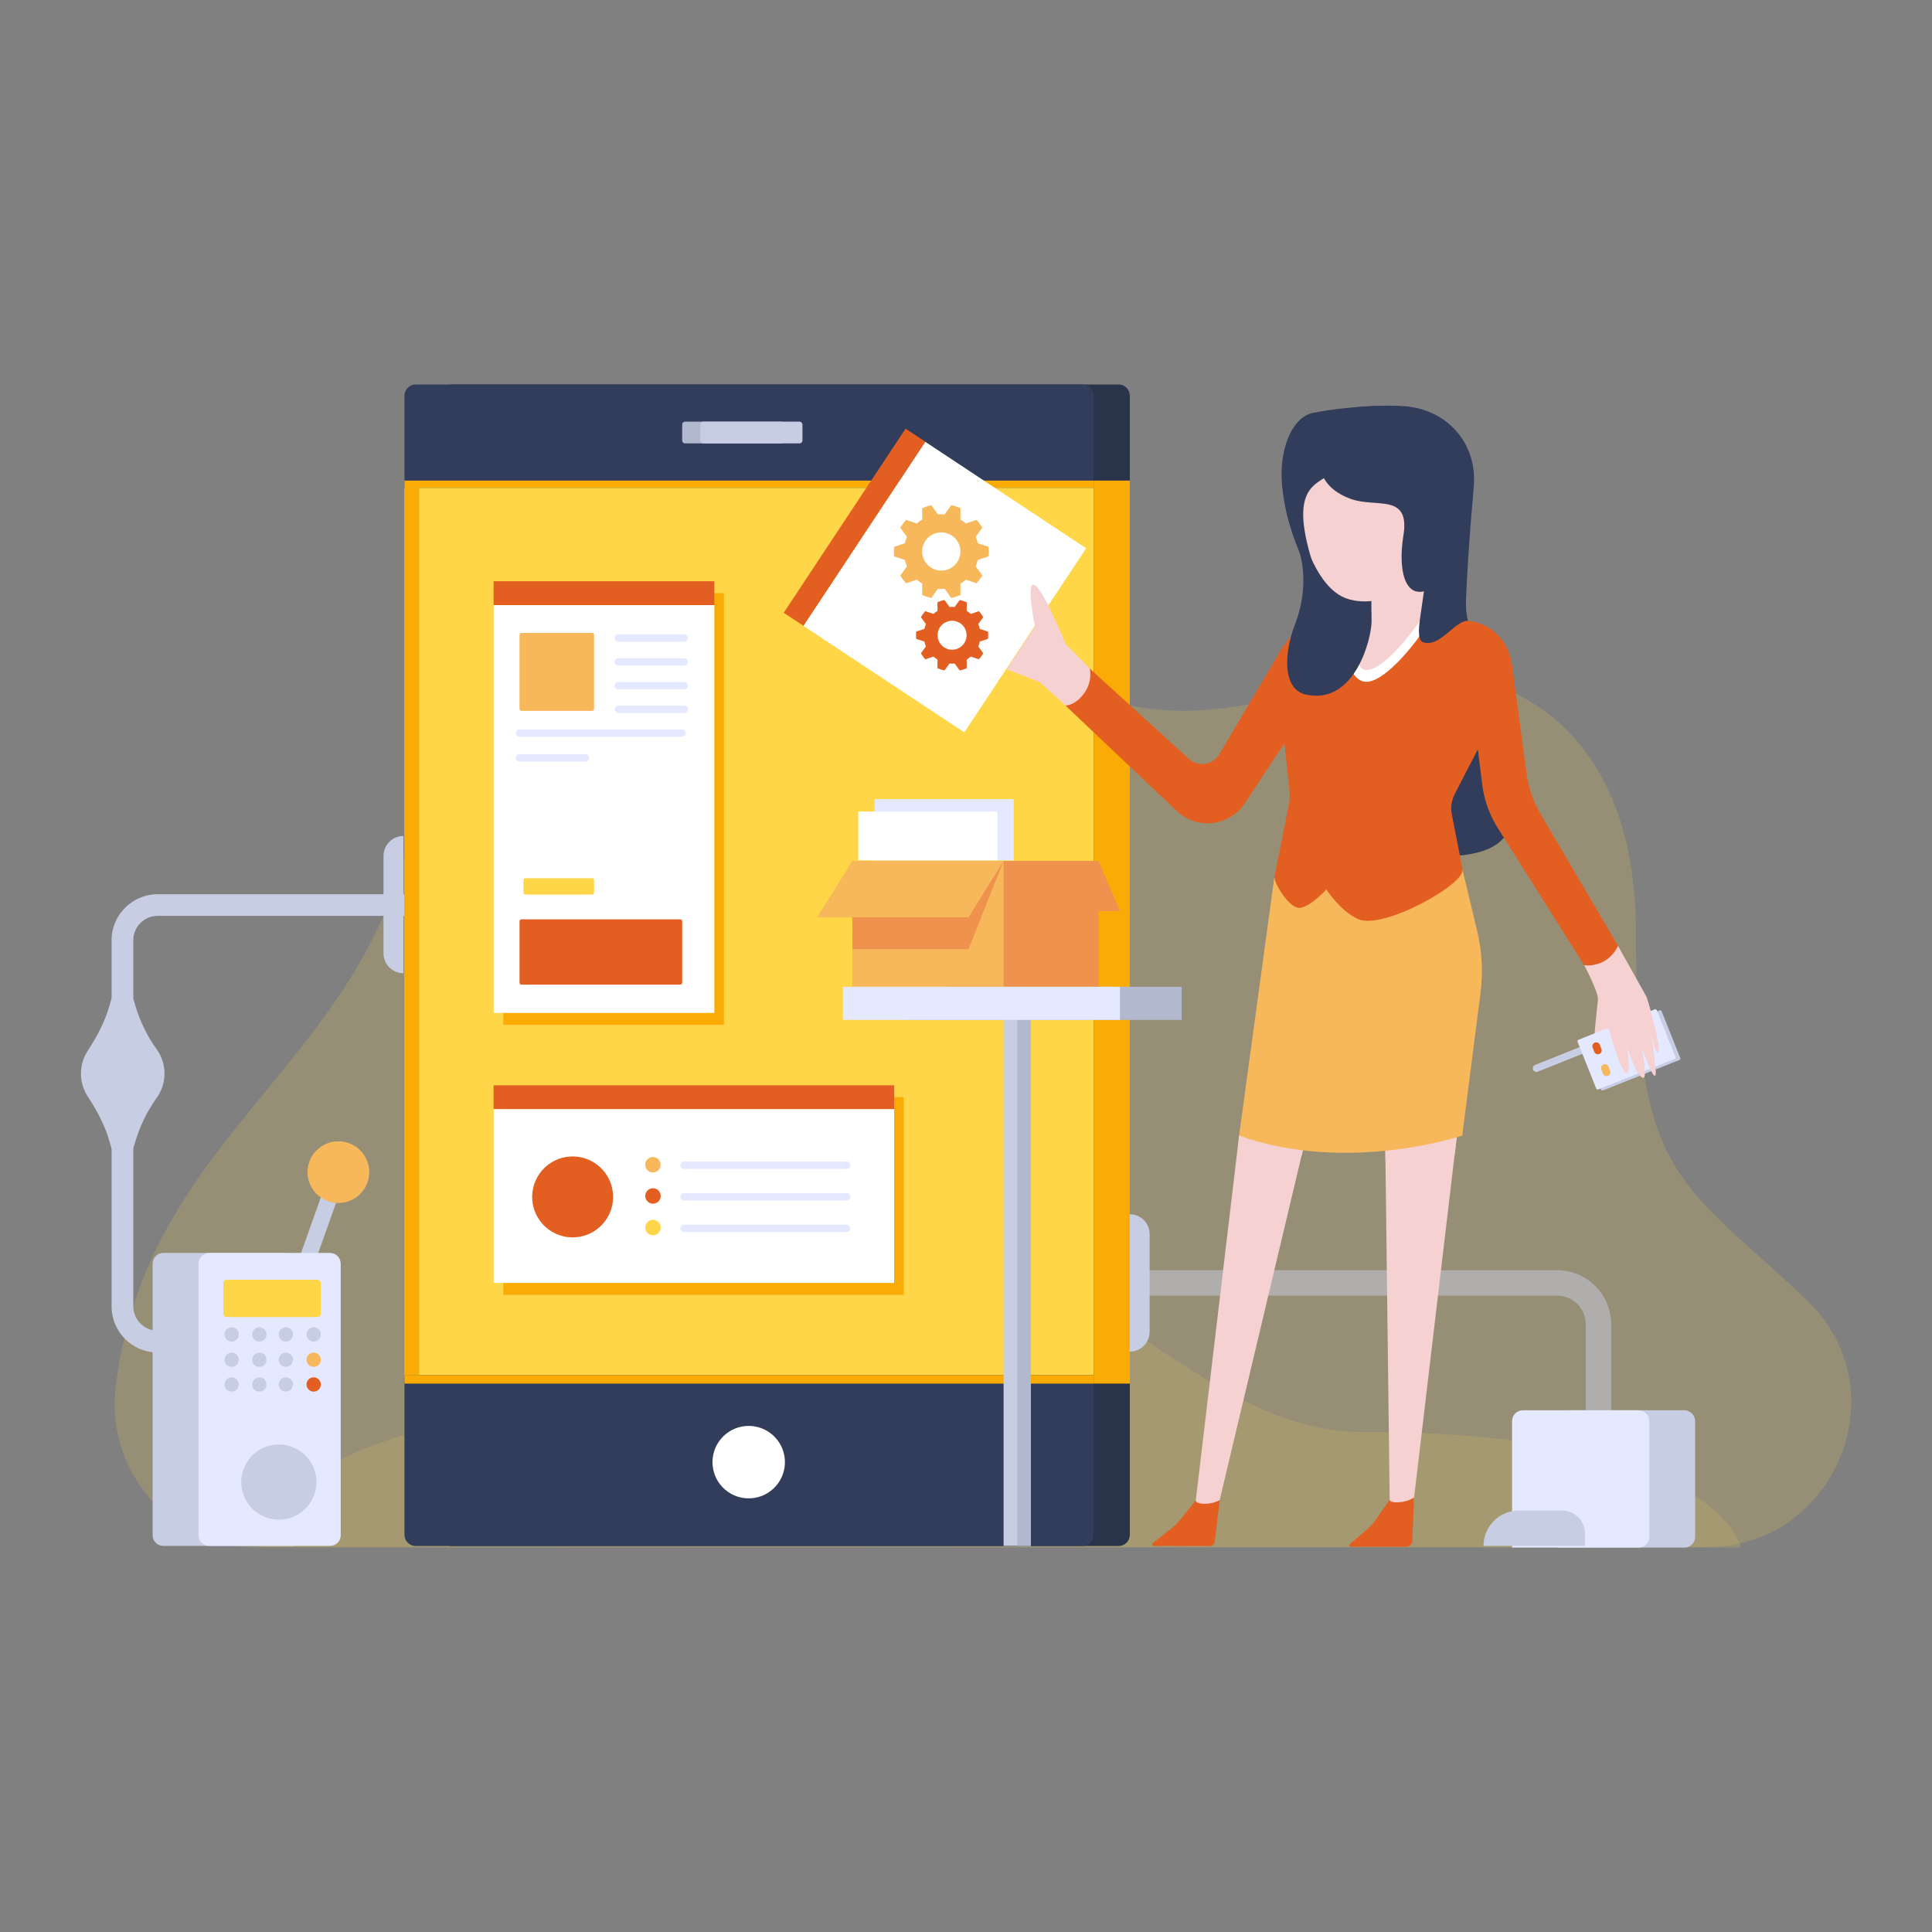 <svg xmlns="http://www.w3.org/2000/svg" xmlns:xlink="http://www.w3.org/1999/xlink" id="Young_People_Explain_Flowchart_and_Algorithm_in_Board" x="0px" y="0px" viewBox="0 0 2000 2000" style="enable-background:new 0 0 2000 2000;" xml:space="preserve"><rect x="0" y="0" width="2000" height="2000" fill="#808080" stroke="none"/><style type="text/css">	.st0{opacity:0.5;}	.st1{opacity:0.34;fill:#FFD647;}	.st2{fill:#C7CDE2;}	.st3{fill:#F7B85B;}	.st4{fill:#E4E9FF;}	.st5{fill:#FFD647;}	.st6{fill:#E35F21;}	.st7{fill:#293349;}	.st8{fill:#FAAB05;}	.st9{fill:#323D5B;}	.st10{fill:#B2B9CE;}	.st11{fill:#FFFFFF;}	.st12{fill:#f5d1d1;}	.st13{fill:#f5d1d1;}	.st14{fill:#E35F21;}	.st15{fill:#EF924D;}	.st16{fill:#FAAB05;}</style><g id="Object">	<g class="st0">		<path class="st1" d="M1866.2,1341.9c-129.3-121.6-172.7-124.4-172.7-376.4c0-252-183.9-299.9-321.2-257   c-137.3,42.9-280.9,61.3-405.9-148.9c-125-210.2-523-177.3-530.5,204.1c-6.4,327.7-281.6,380.5-316.2,672.8   c-10.4,88.2,59.1,165.5,147.9,165.5l1499.3-0.5c132.4,0,199.8-161.1,105.3-253.8C1870.2,1345.7,1868.2,1343.8,1866.2,1341.9z"></path>		<path class="st1" d="M1410.7,1482.4c-213.4,0-322-303.5-645.1-133.5c-329.1,173.1-418.7,102.4-496.8,252.5l1533.5,0.6   C1802.3,1602,1778.9,1482.4,1410.7,1482.4z"></path>	</g>	<g class="st0">		<path class="st2" d="M1611.9,1314.9h-442.4v26.3h442.4c16.4,0,29.7,13.3,29.7,29.7v89h26.3v-89   C1667.9,1340.1,1642.8,1314.9,1611.9,1314.9z"></path>	</g>	<g>					<rect x="283.6" y="1252.7" transform="matrix(0.335 -0.942 0.942 0.335 -966.495 1153.233)" class="st2" width="99.6" height="16.8"></rect>		<path class="st3" d="M361,1183.3c-16.6-5.9-34.9,2.8-40.8,19.4c-5.9,16.6,2.8,34.9,19.4,40.8c16.6,5.9,34.9-2.8,40.8-19.4   S377.7,1189.2,361,1183.3z"></path>	</g>	<path class="st2" d="M293.9,1297H169.2c-6.2,0-11.2,5-11.2,11.2v281.1c0,6.1,4.9,11,11,11h136.2v-292.1  C305.2,1302,300.1,1297,293.9,1297z"></path>	<path class="st4" d="M341.5,1297H216.7c-6.2,0-11.2,5-11.2,11.2v281.1c0,6.1,4.9,11,11,11h125.2c6.1,0,11-4.9,11-11v-281.1  C352.7,1302,347.7,1297,341.5,1297z"></path>			<ellipse transform="matrix(0.964 -0.267 0.267 0.964 -398.96 132.661)" class="st2" cx="288.5" cy="1533.8" rx="38.9" ry="38.9"></ellipse>	<path class="st5" d="M328.4,1324.8h-93.5c-2.1,0-3.7,1.7-3.7,3.7v31.2c0,2.1,1.7,3.7,3.7,3.7h93.5c2.1,0,3.7-1.7,3.7-3.7v-31.2  C332.1,1326.4,330.4,1324.8,328.4,1324.8z"></path>	<g>		<g>			<path class="st2" d="M239.8,1374c-4.1,0-7.4,3.3-7.4,7.4c0,4.1,3.3,7.4,7.4,7.4c4.1,0,7.4-3.3,7.4-7.4    C247.3,1377.3,243.9,1374,239.8,1374z"></path>			<path class="st2" d="M268.5,1374c-4.1,0-7.4,3.3-7.4,7.4c0,4.1,3.3,7.4,7.4,7.4c4.1,0,7.4-3.3,7.4-7.4    C275.9,1377.3,272.6,1374,268.5,1374z"></path>			<path class="st2" d="M295.9,1374c-4.1,0-7.4,3.3-7.4,7.4c0,4.1,3.3,7.4,7.4,7.4s7.4-3.3,7.4-7.4    C303.4,1377.3,300,1374,295.9,1374z"></path>		</g>		<g>			<path class="st2" d="M239.8,1400.2c-4.1,0-7.4,3.3-7.4,7.4c0,4.1,3.3,7.4,7.4,7.4c4.1,0,7.4-3.3,7.4-7.4    C247.3,1403.5,243.9,1400.2,239.8,1400.2z"></path>			<path class="st2" d="M268.5,1400.2c-4.1,0-7.4,3.3-7.4,7.4c0,4.1,3.3,7.4,7.4,7.4c4.1,0,7.4-3.3,7.4-7.4    C275.9,1403.5,272.6,1400.2,268.5,1400.2z"></path>			<path class="st2" d="M295.9,1400.2c-4.1,0-7.4,3.3-7.4,7.4c0,4.1,3.3,7.4,7.4,7.4s7.4-3.3,7.4-7.4    C303.4,1403.5,300,1400.2,295.9,1400.2z"></path>		</g>		<g>			<path class="st2" d="M239.8,1425.8c-4.1,0-7.4,3.3-7.4,7.4c0,4.1,3.3,7.4,7.4,7.4c4.1,0,7.4-3.3,7.4-7.4    C247.3,1429.2,243.9,1425.8,239.8,1425.8z"></path>			<path class="st2" d="M268.5,1425.8c-4.1,0-7.4,3.3-7.4,7.4c0,4.1,3.3,7.4,7.4,7.4c4.1,0,7.4-3.3,7.4-7.4    C275.9,1429.2,272.6,1425.8,268.5,1425.8z"></path>			<path class="st2" d="M295.9,1425.8c-4.1,0-7.4,3.3-7.4,7.4c0,4.1,3.3,7.4,7.4,7.4s7.4-3.3,7.4-7.4    C303.4,1429.2,300,1425.8,295.9,1425.8z"></path>			<path class="st2" d="M324.7,1374c-4.1,0-7.4,3.3-7.4,7.4c0,4.1,3.3,7.4,7.4,7.4c4.1,0,7.4-3.3,7.4-7.4    C332.1,1377.3,328.8,1374,324.7,1374z"></path>			<path class="st3" d="M324.7,1400.2c-4.1,0-7.4,3.3-7.4,7.4c0,4.1,3.3,7.4,7.4,7.4c4.1,0,7.4-3.3,7.4-7.4    C332.1,1403.5,328.8,1400.2,324.7,1400.2z"></path>			<path class="st6" d="M324.7,1425.8c-4.1,0-7.4,3.3-7.4,7.4c0,4.1,3.3,7.4,7.4,7.4c4.1,0,7.4-3.3,7.4-7.4    C332.1,1429.2,328.8,1425.8,324.7,1425.8z"></path>		</g>	</g>	<g>		<path class="st2" d="M426.3,925.7H163.2c-26.3,0-47.7,21.4-47.7,47.7v379c0,26.3,21.4,47.7,47.7,47.7h19.3c6.2,0,11.3-5,11.3-11.3   c0-6.2-5-11.3-11.3-11.3h-19.3c-13.9,0-25.2-11.3-25.2-25.2v-379c0-13.9,11.3-25.2,25.2-25.2h263.2c6.2,0,11.3-5,11.3-11.3   C437.6,930.7,432.6,925.7,426.3,925.7z"></path>	</g>	<path class="st2" d="M140.1,1041l-2.1-7.2h-22.6l-1.8,6.4c-4.8,17-13,32.7-22.7,47.4c-4.5,6.8-7.1,15-7.1,23.8  c0,8.8,2.6,16.9,7.1,23.8c9.8,14.8,18,30.5,22.8,47.5l1.7,6.1h22.6l2.1-7c4.8-16.3,12.3-31.6,22.2-45.4c5-7,8-15.7,8-25  c0-9.3-2.9-17.9-7.9-24.9C152.4,1072.6,144.9,1057.3,140.1,1041z"></path>	<path class="st7" d="M1158,398H467.8c-6.4,0-11.6,5.2-11.6,11.6v1179.2c0,6.4,5.2,11.6,11.6,11.6H1158c6.4,0,11.6-5.2,11.6-11.6  V409.6C1169.5,403.2,1164.4,398,1158,398z"></path>	<rect x="456.3" y="497.5" class="st8" width="713.3" height="934.8"></rect>	<path class="st9" d="M1120.4,398H430.3c-6.4,0-11.6,5.2-11.6,11.6v1179.2c0,6.4,5.2,11.6,11.6,11.6h690.2c6.4,0,11.6-5.2,11.6-11.6  V409.6C1132,403.2,1126.8,398,1120.4,398z"></path>	<rect x="418.7" y="497.5" class="st8" width="713.3" height="7.5"></rect>	<rect x="418.7" y="505" class="st5" width="713.3" height="918.5"></rect>	<rect x="418.7" y="1423.5" class="st8" width="713.3" height="8.8"></rect>	<polygon class="st8" points="521,638.7 521,1060.9 749.4,1060.9 749.4,638.7 749.4,614 521,614  "></polygon>	<path class="st10" d="M808.9,436.5h-99.7c-1.7,0-3,1.3-3,3V456c0,1.7,1.3,3,3,3h99.7c1.7,0,3-1.3,3-3v-16.5  C811.9,437.8,810.5,436.5,808.9,436.5z"></path>	<path class="st2" d="M827.6,436.5H728c-1.7,0-3,1.3-3,3V456c0,1.7,1.3,3,3,3h99.7c1.7,0,3-1.3,3-3v-16.5  C830.6,437.8,829.3,436.5,827.6,436.5z"></path>			<ellipse transform="matrix(0.987 -0.16 0.16 0.987 -232.438 143.742)" class="st11" cx="775.4" cy="1513.6" rx="37.5" ry="37.5"></ellipse>	<g>		<rect x="511" y="601.7" class="st6" width="228.5" height="24.7"></rect>		<rect x="511" y="626.4" class="st11" width="228.5" height="422.2"></rect>	</g>	<polygon class="st12" points="1236.5,1564.5 1241.7,1578.7 1261.4,1558 1382.5,1048.6 1282.7,1175.7  "></polygon>	<polygon class="st12" points="1438.8,1570.2 1461.5,1570.2 1511.4,1148.2 1433.4,1135.8  "></polygon>	<path class="st13" d="M1282.2,1180.3c20.8,7.8,42.6,13.4,65,17.1l35.4-148.8l-99.8,127.1L1282.2,1180.3z"></path>	<path class="st13" d="M1434.3,1202.5c24-1,48.1-3.7,71.7-8.1l5.5-46.2l-78-12.3L1434.3,1202.5z"></path>	<path class="st3" d="M1514,900.4l-194.7,6.8l-36.6,268.4c112.3,40,231,0,231,0l18.9-147.6c2.8-21.5,1.6-43.4-3.5-64.5L1514,900.4z"></path>	<path class="st9" d="M1433.5,426.6c-54.9-3.9-98,21.3-101.9,76.2c-3.9,54.9,32.8,118.7,87.7,122.7c54.9,3.9,95.6-35.9,99.6-90.8  C1522.8,479.7,1488.4,430.5,1433.5,426.6z"></path>	<path class="st9" d="M1455.3,420.6c-19.9-1.8-50.7,0.8-50.7,0.8c-61.9,10.8-47.6,191.4,14,322.6c61.6,131.2,98.2-40.8,98.5-102.7  c0.2-32.5,4.3-89.8,8.5-136.8C1529.8,458.2,1497.4,424.3,1455.3,420.6z"></path>	<path class="st9" d="M1351.1,449.2c-49.6,21.4-7.9,124.5,1.7,136.7c77.7,98.1,170.2-80.3,101.5-159.5  C1454.3,426.4,1400.9,427.7,1351.1,449.2z"></path>	<path class="st9" d="M1541.9,735.9c1.6-39.8-27.3-79.6-24.4-119.4l-9.3-52c1.5-20.8-93-31.1-85.3-50.5c4.4-11.1,6.6-23.4,5.9-36.4  c-2-40,77.6-45.5,38.1-52.5c-51.8-9.2-98.7,28.4-102.4,79.5c-0.6,8.2,0,16.2,1.6,23.8c4.2,19.9,6.4,40.2,4.9,60.6l-1.7,23.2  c-2.9,40.2-18.1,78.2-41.4,111c-13.9,19.6,51.2,66.3,50.5,92.3c-1.9,64-20.8,56.2,42.7,64.8c72.9,9.8,160.7,17.6,141.4-58.2  C1552.5,782.8,1540.7,765.3,1541.9,735.9z"></path>	<path class="st12" d="M1430.7,445.6c-45.6-3.4-83.9,21.9-87.1,69.2c-3.3,47.3,29.8,98.7,75.4,102.1c45.6,3.4,85.2-32.2,88.5-79.5  S1476.3,449,1430.7,445.6z"></path>	<polygon class="st12" points="1419.8,661.2 1468.8,648.7 1485.7,531.3 1419.8,559.4  "></polygon>	<path class="st6" d="M1518.4,642.6c-1.2-0.1-2.4-0.1-3.6-0.1h-140.1c-30.3,0-54.3,25.3-52.8,55.5l12.9,119.4  c0.7,6.7,0.2,13.4-1.5,19.9l-13.9,70c0,0,0.9,12.8,72.3,13.5c101.6,1,122.4-20.3,122.4-20.3l-0.3-1.8l-10.9-55.7  c-1.4-7.1-0.3-14.4,3-20.9l51.6-100.5C1577.6,688.9,1556.7,645.1,1518.4,642.6z"></path>	<path class="st6" d="M1329.2,667.4l-66.9,113.3c-6.7,11.3-22,13.6-31.7,4.8l-102.6-93.5l-24.9,38.5l115.1,109.1  c20.9,19.8,54.7,15.9,70.5-8.2l78.1-118.8C1366.9,712.5,1361.3,660.9,1329.2,667.4z"></path>	<path class="st13" d="M1371.4,568.5c-1.4,4.9,2.1,9.7,7.1,10.1l8.7,0.6l-7.4-40.4L1371.4,568.5z"></path>	<g>		<g>							<rect x="770.6" y="534.2" transform="matrix(0.552 -0.834 0.834 0.552 -59.591 982.118)" class="st6" width="228.5" height="24.7"></rect>							<rect x="864" y="508.7" transform="matrix(0.552 -0.834 0.834 0.552 -69.406 1087.737)" class="st11" width="228.5" height="199.6"></rect>		</g>		<path class="st12" d="M1103.2,666.8c0,0-22.9-56.6-32.3-61.3c-9.4-4.7,0.5,43.1,0.5,43.1l-29.3,44.2l34.4,13.4l26.7,24.2   c0,0,9,0,17.7-10.9c11.2-13.8,7.1-27.7,7.1-27.7L1103.2,666.8z"></path>	</g>	<path class="st13" d="M1419.8,617.2v16.2c29.3-7.7,39.4-24.9,39.4-24.9C1441.1,619.1,1419.8,617.2,1419.8,617.2z"></path>	<path class="st6" d="M1594.3,841.8c-7.8-13.3-12.7-28.2-14.3-43.6l-14.7-109c-2.6-24.8-20.3-26.5-45-23.2l-4,0.5l18.1,145.8  c2,15.8,7.4,30.9,15.8,44.4l89.8,142.6l39.1,31.8l-4-51.8L1594.3,841.8z"></path>	<path class="st6" d="M1246.1,1556.7c-8.6-0.3-8.3-3.4-8.3-3.4l-15.9,19.7c-3.1,3.8-6.6,7.2-10.5,10.1l-17.9,14.2  c-1.3,0.9-0.7,3,0.9,3.1l19.9-0.1c2.1,0.2,27.7,0.1,38.2,0.1c2.5,0,4.7-1.9,5-4.4l3.3-27.4l1.9-15.7  C1262.6,1552.8,1256.3,1557,1246.1,1556.7z"></path>	<path class="st6" d="M1438.6,1552.6l-14.7,20.9c-2.8,4-6.2,7.7-9.9,10.8l-16.5,13.9c-1.2,1-0.5,3,1.1,3l19.6,0c2.1,0,26.2,0,37.6,0  c3.3,0,6.1-2.6,6.2-6l1.2-29.3l0.7-15.8c0,0-6.2,4.7-16.5,5.1C1438.5,1555.7,1438.6,1552.6,1438.6,1552.6z"></path>	<path class="st9" d="M1482,450.4c-31.6-20.8-117.5-28-115.1,18.5c0,0-9.3,33.1,31.8,47.7c26.5,9.4,61.5-6.5,54,38.5  c-5.6,33.6,0,84,47,41C1509.7,587,1526.4,479.7,1482,450.4z"></path>	<path class="st14" d="M1328,723.3c0,0-11.9,34.9-7.8,60.3l9.4-14.2C1329.5,769.4,1323.2,748.3,1328,723.3z"></path>	<path class="st14" d="M1453.1,773.8c-26.9,0.7-37.8-10.8-37.8-10.8s13.2,29,39.4,29.1c29.6,0.1,48.3-33.9,48.3-33.9  C1492.1,770.3,1464.9,773.5,1453.1,773.8z"></path>	<path class="st14" d="M1525.1,698.8c1-3.5,1.7-5.5,1.7-5.5C1526.2,694.7,1525.6,696.6,1525.1,698.8z"></path>	<path class="st14" d="M1525.1,698.8c-1.9,6.8-4.9,19.4-5.9,35.6c-1.6,24.7,2,57.7,2,57.7l8.6-16.7c0,0-4.5-36.4-5.8-47  C1522.9,720.1,1523.3,707.2,1525.1,698.8z"></path>	<path class="st6" d="M704.2,951.7H539.8c-1.1,0-2,0.9-2,2v63.6c0,1.1,0.9,2,2,2h164.4c1.1,0,2-0.9,2-2v-63.6  C706.2,952.6,705.3,951.7,704.2,951.7z"></path>	<path class="st3" d="M613,655.2h-73.2c-1.1,0-2,0.9-2,2v76.7c0,1.1,0.9,2,2,2H613c1.1,0,2-0.9,2-2v-76.7  C615,656,614.1,655.2,613,655.2z"></path>	<g>		<path class="st4" d="M706.2,755.1H537.8c-2.1,0-3.8,1.7-3.8,3.8c0,2.1,1.7,3.8,3.8,3.8h168.4c2.1,0,3.8-1.7,3.8-3.8   C709.9,756.8,708.3,755.1,706.2,755.1z"></path>	</g>	<g>		<path class="st4" d="M606,780.8h-68.2c-2.1,0-3.8,1.7-3.8,3.8c0,2.1,1.7,3.8,3.8,3.8H606c2.1,0,3.8-1.7,3.8-3.8   C609.8,782.5,608.1,780.8,606,780.8z"></path>	</g>	<g>		<path class="st4" d="M708.3,730.5h-68.2c-2.1,0-3.8,1.7-3.8,3.8c0,2.1,1.7,3.8,3.8,3.8h68.2c2.1,0,3.8-1.7,3.8-3.8   C712.1,732.2,710.4,730.5,708.3,730.5z"></path>	</g>	<g>		<path class="st4" d="M708.3,706h-68.2c-2.1,0-3.8,1.7-3.8,3.8s1.7,3.8,3.8,3.8h68.2c2.1,0,3.8-1.7,3.8-3.8S710.4,706,708.3,706z"></path>	</g>	<g>		<path class="st4" d="M708.3,681.4h-68.2c-2.1,0-3.8,1.7-3.8,3.8s1.7,3.8,3.8,3.8h68.2c2.1,0,3.8-1.7,3.8-3.8   S710.4,681.4,708.3,681.4z"></path>	</g>	<g>		<path class="st4" d="M708.3,656.7h-68.2c-2.1,0-3.8,1.7-3.8,3.8c0,2.1,1.7,3.8,3.8,3.8h68.2c2.1,0,3.8-1.7,3.8-3.8   C712.1,658.4,710.4,656.7,708.3,656.7z"></path>	</g>	<g>		<polygon class="st8" points="521,1160.5 521,1340.4 935.5,1340.4 935.5,1160.5 935.5,1135.8 521,1135.8   "></polygon>		<g>			<rect x="511" y="1123.5" class="st6" width="414.6" height="24.7"></rect>			<rect x="511" y="1148.2" class="st11" width="414.6" height="179.9"></rect>		</g>		<g>			<g>				<path class="st4" d="M876.5,1202.4H708.1c-2.1,0-3.8,1.7-3.8,3.8c0,2.1,1.7,3.8,3.8,3.8h168.4c2.1,0,3.8-1.7,3.8-3.8     C880.2,1204.1,878.6,1202.4,876.5,1202.4z"></path>			</g>							<ellipse transform="matrix(0.585 -0.811 0.811 0.585 -758.563 995.305)" class="st6" cx="592.9" cy="1238.6" rx="41.9" ry="41.9"></ellipse>							<ellipse transform="matrix(0.383 -0.924 0.924 0.383 -696.618 1368.22)" class="st3" cx="675.5" cy="1205.4" rx="8" ry="8"></ellipse>			<g>				<path class="st4" d="M876.5,1235.1H708.1c-2.1,0-3.8,1.7-3.8,3.8c0,2.1,1.7,3.8,3.8,3.8h168.4c2.1,0,3.8-1.7,3.8-3.8     C880.2,1236.8,878.6,1235.1,876.5,1235.1z"></path>			</g>							<ellipse transform="matrix(0.924 -0.383 0.383 0.924 -422.383 352.762)" class="st6" cx="675.5" cy="1238.1" rx="8" ry="8"></ellipse>			<g>				<path class="st4" d="M876.5,1267.8H708.1c-2.1,0-3.8,1.7-3.8,3.8c0,2.1,1.7,3.8,3.8,3.8h168.4c2.1,0,3.8-1.7,3.8-3.8     C880.2,1269.5,878.6,1267.8,876.5,1267.8z"></path>			</g>							<ellipse transform="matrix(0.924 -0.383 0.383 0.924 -434.905 355.252)" class="st5" cx="675.5" cy="1270.8" rx="8" ry="8"></ellipse>		</g>	</g>	<path class="st5" d="M613,909.1h-69.1c-1.1,0-2,0.9-2,2V924c0,1.1,0.9,2,2,2H613c1.1,0,2-0.9,2-2V911  C615,909.9,614.1,909.1,613,909.1z"></path>	<rect x="936.5" y="1021.5" class="st10" width="286.8" height="34.3"></rect>	<g>		<rect x="1038.9" y="1055.8" class="st2" width="28.2" height="544.5"></rect>		<rect x="1053" y="1055.8" class="st10" width="14.1" height="544.5"></rect>	</g>	<rect x="980.5" y="891.2" class="st15" width="156.6" height="130.3"></rect>	<rect x="882.3" y="891.2" class="st3" width="156.6" height="130.3"></rect>	<polygon class="st15" points="882.3,949.6 882.6,982.6 1002.6,982.6 1038.9,891.2 882.3,898.8  "></polygon>	<polygon class="st3" points="846,949.6 1002.6,949.6 1038.9,891.2 882.3,891.2  "></polygon>	<rect x="872.6" y="1021.5" class="st4" width="286.8" height="34.3"></rect>	<polygon class="st15" points="1123.1,943.2 1159.4,943.2 1137.2,891.2  "></polygon>	<rect x="905.3" y="827.3" class="st4" width="144.1" height="63.4"></rect>	<rect x="888.5" y="840.1" class="st11" width="144.1" height="50.5"></rect>	<path class="st3" d="M1012.2,562.4c-0.5-2.3-1.2-4.6-2.2-6.7l6.9-9.4c-1.7-2.9-3.7-5.6-5.9-8.1l-11.1,3.7c-1.8-1.5-3.7-2.9-5.7-4.1  l0.1-11.7c-3-1.3-6.2-2.4-9.6-3.1l-6.8,9.5c-1.2-0.1-2.3-0.2-3.5-0.2c-1.2,0-2.4,0.1-3.5,0.2l-6.8-9.5c-3.3,0.7-6.5,1.8-9.5,3.1  l0.1,11.7c-2,1.2-3.9,2.6-5.7,4.1l-11.1-3.7c-2.2,2.5-4.2,5.2-5.9,8.1l6.9,9.4c-0.9,2.1-1.6,4.4-2.2,6.7l-11.1,3.6  c-0.2,1.7-0.3,3.3-0.3,5c0,1.7,0.1,3.4,0.3,5l11.1,3.6c0.5,2.3,1.2,4.6,2.2,6.7l-6.9,9.4c1.7,2.9,3.7,5.6,5.9,8.1l11.1-3.7  c1.8,1.5,3.7,2.9,5.7,4.1l-0.1,11.7c3,1.3,6.2,2.4,9.5,3.1l6.8-9.5c1.2,0.1,2.3,0.2,3.5,0.2c1.2,0,2.4-0.1,3.5-0.2l6.8,9.5  c3.3-0.7,6.5-1.8,9.6-3.1l-0.1-11.7c2-1.2,3.9-2.6,5.7-4.1l11.1,3.7c2.2-2.5,4.2-5.2,5.9-8.1l-6.9-9.4c0.9-2.1,1.6-4.4,2.2-6.7  l11.1-3.6c0.2-1.7,0.3-3.3,0.3-5c0-1.7-0.1-3.4-0.3-5L1012.2,562.4z M974.4,590.7c-10.9,0-19.8-8.9-19.8-19.8  c0-10.9,8.9-19.8,19.8-19.8c10.9,0,19.8,8.9,19.8,19.8C994.2,581.9,985.3,590.7,974.4,590.7z"></path>	<path class="st6" d="M1014.3,651.1c-0.4-1.8-0.9-3.5-1.6-5.1l5.2-7.1c-1.3-2.2-2.8-4.3-4.5-6.2l-8.4,2.8c-1.3-1.2-2.8-2.2-4.3-3.1  l0.1-8.9c-2.3-1-4.7-1.8-7.3-2.4l-5.2,7.2c-0.9-0.1-1.8-0.1-2.7-0.1c-0.9,0-1.8,0-2.7,0.1l-5.2-7.2c-2.5,0.5-5,1.3-7.3,2.4l0.1,8.9  c-1.5,0.9-3,2-4.3,3.1l-8.4-2.8c-1.7,1.9-3.2,4-4.5,6.2l5.2,7.1c-0.7,1.6-1.2,3.3-1.6,5.1l-8.5,2.7c-0.1,1.3-0.2,2.5-0.2,3.8  s0.1,2.6,0.2,3.8l8.5,2.7c0.4,1.8,0.9,3.5,1.6,5.1l-5.2,7.1c1.3,2.2,2.8,4.3,4.5,6.2l8.4-2.8c1.3,1.2,2.8,2.2,4.3,3.1l-0.1,8.9  c2.3,1,4.7,1.8,7.3,2.4l5.2-7.2c0.9,0.1,1.8,0.1,2.7,0.1c0.9,0,1.8,0,2.7-0.1l5.2,7.2c2.5-0.5,5-1.3,7.3-2.4l-0.1-8.9  c1.5-0.9,3-2,4.3-3.1l8.4,2.8c1.7-1.9,3.2-4,4.5-6.2l-5.2-7.1c0.7-1.6,1.2-3.3,1.6-5.1l8.5-2.7c0.1-1.3,0.2-2.5,0.2-3.8  s-0.1-2.6-0.2-3.8L1014.3,651.1z M985.6,672.6c-8.3,0-15-6.7-15-15s6.7-15,15-15s15,6.7,15,15S993.9,672.6,985.6,672.6z"></path>	<rect x="418.7" y="505" class="st16" width="15.2" height="918.5"></rect>	<path class="st12" d="M1419.8,642.5l-21.1,18.8c0,0,1,36.7,21.1,32.1s50-50.9,50-50.9C1452,634.8,1419.8,642.5,1419.8,642.5z"></path>	<path class="st11" d="M1469.8,642.5c-25.1,36.1-44.6,50.9-54.4,50.9c-9.7,0-9.9-10.9-9.9-10.9c-0.5-18.8-18.3-32.5-18.3-32.5  s4.8,55.2,26.9,55.8c18.4,0.5,47.4-35.5,56.1-48.3c2.3-3.4,3-7.7,1.6-11.5C1470.9,643.5,1469.8,642.5,1469.8,642.5z"></path>	<path class="st9" d="M1340.3,559.2c0-0.1-0.1-0.1-0.1-0.1S1340.3,559.1,1340.3,559.2z"></path>	<path class="st9" d="M1381.9,612.6c-23.6-21.7-40.3-51.3-41.5-53.4c1.3,2.4,19.6,37.2-0.5,89.1c-9.7,25.2-13.7,65.1,12,70.7  c51.9,11.4,68.6-61.2,67.9-76.5C1419.6,638.9,1393.9,623.7,1381.9,612.6z"></path>	<path class="st9" d="M1469.8,642.5c0,0-3.5,19.6,3,22.2c16.6,6.5,32.3-20.7,45.6-22.1C1518.4,642.6,1493.9,616.2,1469.8,642.5z"></path>	<path class="st12" d="M1402.6,592.7c-12-5-45.8-25.8-53.4-37.1c0,0,13.6,52.9,44.6,63.9c19.8,7,43.1,1.1,61-8.1  C1472.6,602.1,1414.7,597.7,1402.6,592.7z"></path>	<path class="st2" d="M397,886v100.9c0,11.4,9.2,20.6,20.6,20.6V865.4C406.3,865.4,397,874.6,397,886z"></path>	<path class="st2" d="M1169.5,1257v142.2c11.4,0,20.6-9.2,20.6-20.6v-100.9C1190.2,1266.2,1180.9,1257,1169.5,1257z"></path>	<g>		<path class="st12" d="M1675,979.2c-11.6,23.7-35,20-35,20s14.9,28.1,14.2,35.6c-0.6,7.5-6.1,47.9-2.3,47.9   c5.7,0,13.2-19.3,13.2-19.3s13,48.7,18.7,47.5c5.6-1.2,0-29.1,0-29.1s10.4,33.8,17.4,33.8c4.4,0-1.7-31.6-1.7-31.6   s15.3,43.4,14.4,24.9c-0.1-1.2-0.7-20.8-5.9-41.7c0,0,5.5,22.5,8.3,22.1c5.4-0.7-11.7-57.2-11.7-57.2L1675,979.2z"></path>		<g>			<g>				<path class="st2" d="M1720.1,1046.8c-0.3-0.8-1.3-1.3-2.1-0.9l-79,31.5c-0.8,0.3-1.3,1.3-0.9,2.1l19.3,48.4     c0.3,0.8,1.3,1.3,2.1,0.9l79-31.5c0.8-0.3,1.3-1.3,0.9-2.1L1720.1,1046.8z"></path>				<g>					<path class="st2" d="M1646.6,1079.4l-57.5,23c-1.9,0.8-2.9,3-2.1,4.9c0.8,1.9,3,2.9,4.9,2.1l57.5-23c1.9-0.8,2.9-3,2.1-4.9      C1650.8,1079.6,1648.6,1078.6,1646.6,1079.4z"></path>				</g>				<path class="st4" d="M1715.1,1045.8c-0.3-0.8-1.3-1.3-2.1-0.9l-79,31.5c-0.8,0.3-1.3,1.3-0.9,2.1l19.3,48.4     c0.3,0.8,1.3,1.3,2.1,0.9l79-31.5c0.8-0.3,1.3-1.3,0.9-2.1L1715.1,1045.8z"></path>			</g>			<path class="st3" d="M1665.1,1104.1c-0.8-2-3.1-3-5.2-2.2c-2,0.8-3,3.1-2.2,5.2l1.7,4.4c0.8,2,3.1,3,5.2,2.2c2-0.8,3-3.1,2.2-5.2    L1665.1,1104.1z"></path>			<path class="st6" d="M1656.1,1081.5c-0.8-2-3.1-3-5.2-2.2s-3,3.1-2.2,5.2l1.7,4.4c0.8,2,3.1,3,5.2,2.2c2-0.8,3-3.1,2.2-5.2    L1656.1,1081.5z"></path>		</g>		<path class="st12" d="M1665,1063.4c1.7,6.2,13.4,48.6,18.7,47.5c5.6-1.2,0-29.1,0-29.1s10.4,33.8,17.4,33.8   c4.4,0-1.7-31.6-1.7-31.6s15.3,43.4,14.4,24.9c-0.1-1.2-0.7-20.8-5.9-41.7c0,0,5.5,22.5,8.3,22.1c4.6-0.6-6.9-41-10.6-53.5   C1689.4,1044,1675.4,1051.8,1665,1063.4z"></path>	</g>	<path class="st6" d="M1429.8,858.9c-29.6,7.2-56.8,61.8-56.8,61.8s14.2,22.3,32.8,30.7c25.8,11.7,111-36.3,108.1-51.1  C1511.2,885.7,1459.4,851.8,1429.8,858.9z"></path>	<path class="st6" d="M1319.3,907.3c-1.2,5.9,15.7,34.4,26.9,32.5c11.3-1.9,26.8-19,26.8-19C1376.8,884.4,1320.5,901.4,1319.3,907.3  z"></path>	<path class="st2" d="M1743.5,1459.9h-119.6c-6.2,0-11.2,5-11.2,11.2V1602h131.1c6.1,0,11-4.9,11-11v-119.9  C1754.7,1464.9,1749.7,1459.9,1743.5,1459.9z"></path>	<path class="st4" d="M1696.1,1459.9h-119.6c-6.2,0-11.2,5-11.2,11.2V1602h131.1c6.1,0,11-4.9,11-11v-119.9  C1707.3,1464.9,1702.3,1459.9,1696.1,1459.9z"></path>	<path class="st2" d="M1617,1563.7h-44.7c-20.2,0-36.6,16.4-36.6,36.6h105.1v-12.8C1640.8,1574.4,1630.2,1563.7,1617,1563.7z"></path>	<path class="st9" d="M1358.9,427.5c-29.7,6.1-44.6,68.4-19.4,117.4c2.6,5.1,21.6,45.6,17.9,33.3c-26.1-87.1,16.8-74.1,23.7-94.7  c18.7-55.3,63.9-53.6,59.1-63.6C1440.2,419.9,1397.6,419.6,1358.9,427.5z"></path></g></svg>